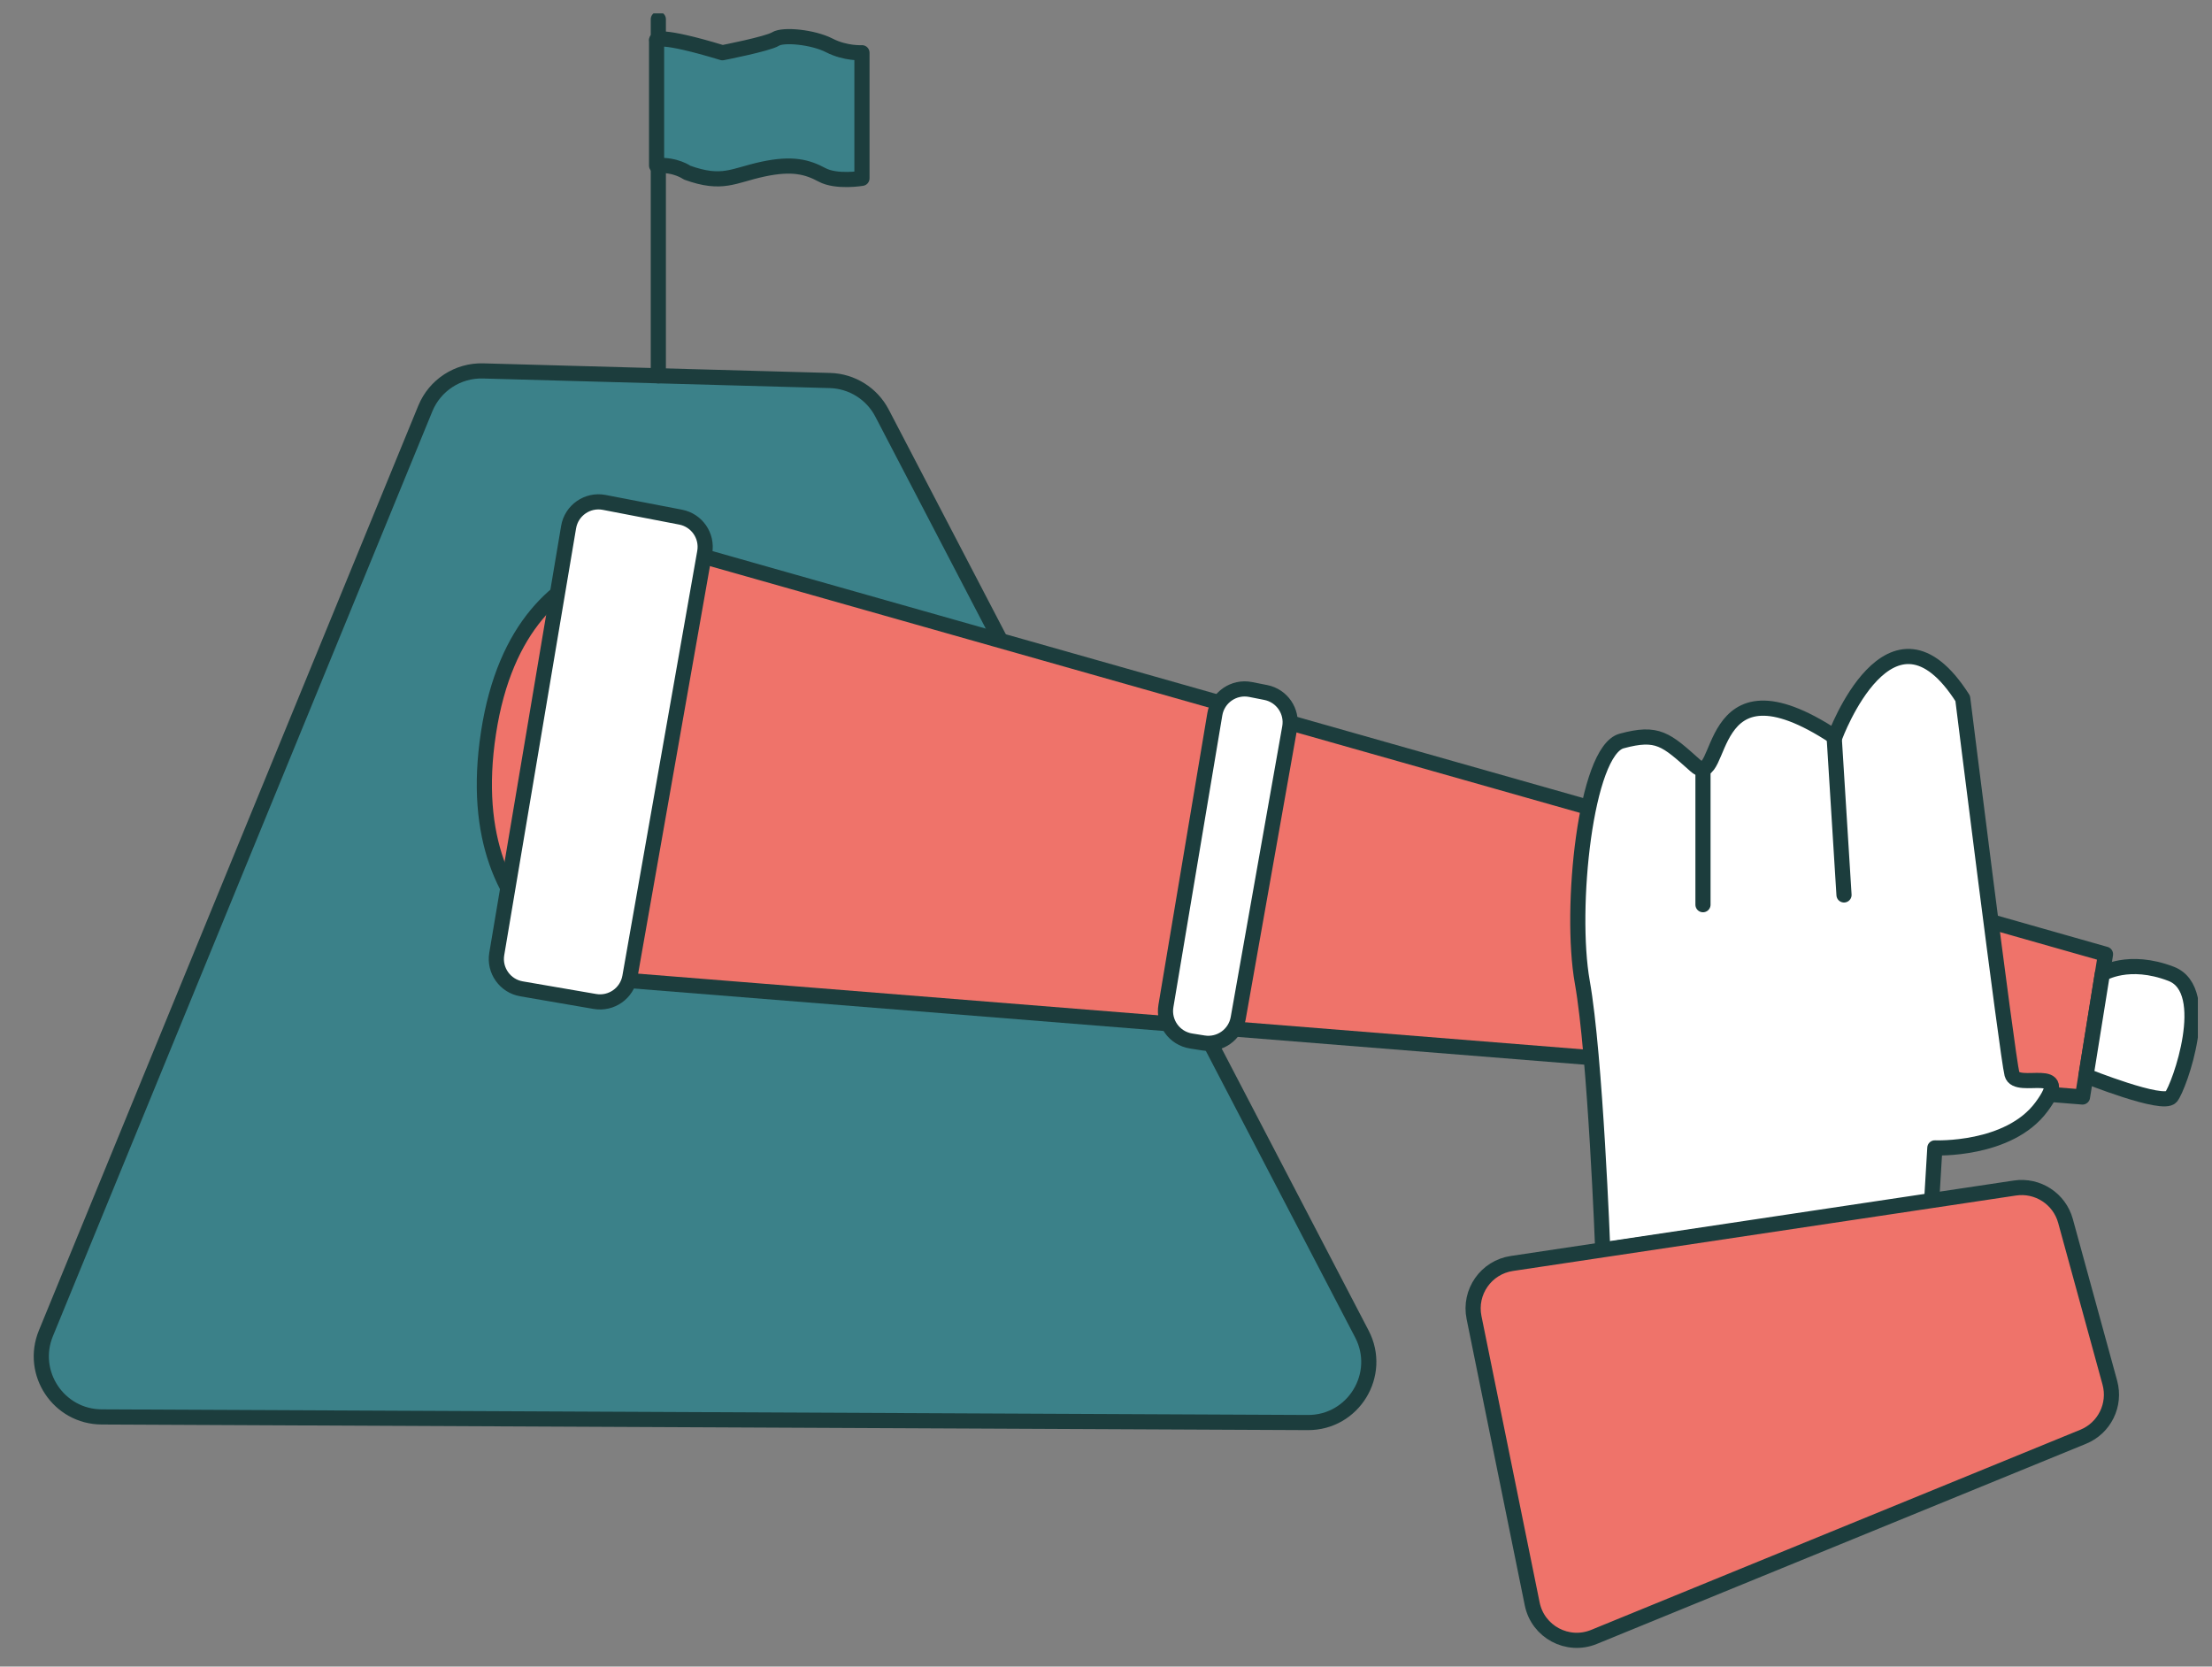 <?xml version="1.0" encoding="UTF-8"?>
<svg xmlns="http://www.w3.org/2000/svg" width="146" height="110" viewBox="0 0 146 110" fill="none">
  <rect x="0" y="0" width="146" height="110" fill="#808080" stroke="none"/>
  <g clip-path="url(#clip0_308_5851)">
    <path d="M3.029 88.002C1.952 90.627 3.874 93.507 6.711 93.52L86.322 93.891C89.333 93.906 91.28 90.713 89.888 88.043L58.217 27.265C57.546 25.978 56.231 25.155 54.78 25.115L31.884 24.482C30.222 24.436 28.704 25.423 28.073 26.962L3.029 88.002Z" fill="#3B8189" stroke="#1C3D3D" stroke-linecap="round" stroke-linejoin="round"></path>
    <path d="M43.452 1.269V13.032V24.804" stroke="#1C3D3D" stroke-linecap="round" stroke-linejoin="round"></path>
    <path d="M43.329 2.652C43.329 2.652 43.436 2.192 47.684 3.48C47.684 3.48 50.674 2.898 51.188 2.575C51.702 2.253 53.664 2.445 54.738 2.997C55.811 3.549 56.892 3.48 56.892 3.48V11.77C56.892 11.77 55.213 12.054 54.255 11.54C53.297 11.026 52.315 10.743 50.352 11.164C48.389 11.586 47.692 12.238 45.353 11.395C45.353 11.395 44.587 10.835 43.337 10.927V2.652H43.329Z" fill="#3B8189" stroke="#1C3D3D" stroke-linecap="round" stroke-linejoin="round"></path>
    <path d="M138.97 62.979C138.648 62.872 46.641 36.783 46.641 36.783C46.641 36.783 34.412 34.183 32.242 48.37C30.072 62.557 41.55 64.72 41.55 64.72L137.452 72.404L138.97 62.987V62.979Z" fill="#EF736A" stroke="#1C3D3D" stroke-linecap="round" stroke-linejoin="round"></path>
    <path d="M76.954 66.402C76.77 67.499 77.516 68.534 78.615 68.708L79.443 68.839C80.519 69.009 81.534 68.285 81.724 67.212L85.126 48.017C85.316 46.944 84.612 45.916 83.543 45.706L82.541 45.508C81.436 45.291 80.369 46.029 80.183 47.14L76.954 66.402Z" fill="white" stroke="#1C3D3D" stroke-linecap="round" stroke-linejoin="round"></path>
    <path d="M39.265 66.099C40.351 66.286 41.383 65.56 41.574 64.475L46.514 36.443C46.704 35.368 45.996 34.339 44.924 34.132L39.881 33.16C38.778 32.947 37.717 33.684 37.53 34.791L32.788 62.962C32.605 64.048 33.335 65.078 34.421 65.265L39.265 66.099Z" fill="white" stroke="#1C3D3D" stroke-linecap="round" stroke-linejoin="round"></path>
    <path d="M137.682 71.008C137.682 71.008 142.765 73.048 143.302 72.396C143.838 71.744 146.116 65.356 143.302 64.275C140.488 63.194 138.763 64.275 138.763 64.275L137.682 71.008Z" fill="white" stroke="#1C3D3D" stroke-linecap="round" stroke-linejoin="round"></path>
    <path d="M105.787 82.496C105.787 82.496 105.304 69.689 104.437 64.819C103.571 59.95 104.652 49.551 107.036 48.907C109.421 48.263 109.958 48.799 111.905 50.533C113.853 52.266 112.334 42.856 121.106 48.646C121.106 48.646 124.786 38.623 129.547 46.1C129.547 46.1 132.492 69.727 132.798 70.893C133.105 72.059 136.908 70.134 134.746 73.056C132.584 75.977 127.707 75.763 127.707 75.763L127.493 79.336L105.787 82.511V82.496Z" fill="white" stroke="#1C3D3D" stroke-linecap="round" stroke-linejoin="round"></path>
    <path d="M121.711 59.068L121.06 48.623" stroke="#1C3D3D" stroke-linecap="round" stroke-linejoin="round"></path>
    <path d="M112.403 59.712V50.709" stroke="#1C3D3D" stroke-linecap="round" stroke-linejoin="round"></path>
    <path d="M97.291 86.957C96.949 85.273 98.087 83.647 99.786 83.392L132.993 78.412C134.496 78.187 135.929 79.121 136.331 80.586L139.257 91.259C139.658 92.722 138.903 94.255 137.499 94.829L105.207 108.041C103.466 108.753 101.506 107.705 101.131 105.861L97.291 86.957Z" fill="#EF736A" stroke="#1C3D3D" stroke-linecap="round" stroke-linejoin="round"></path>
  </g>
  <defs>
    <clipPath id="clip0_308_5851">
      <rect width="144.673" height="108.911" fill="white" transform="translate(0.393 0.885)"></rect>
    </clipPath>
  </defs>
</svg>
